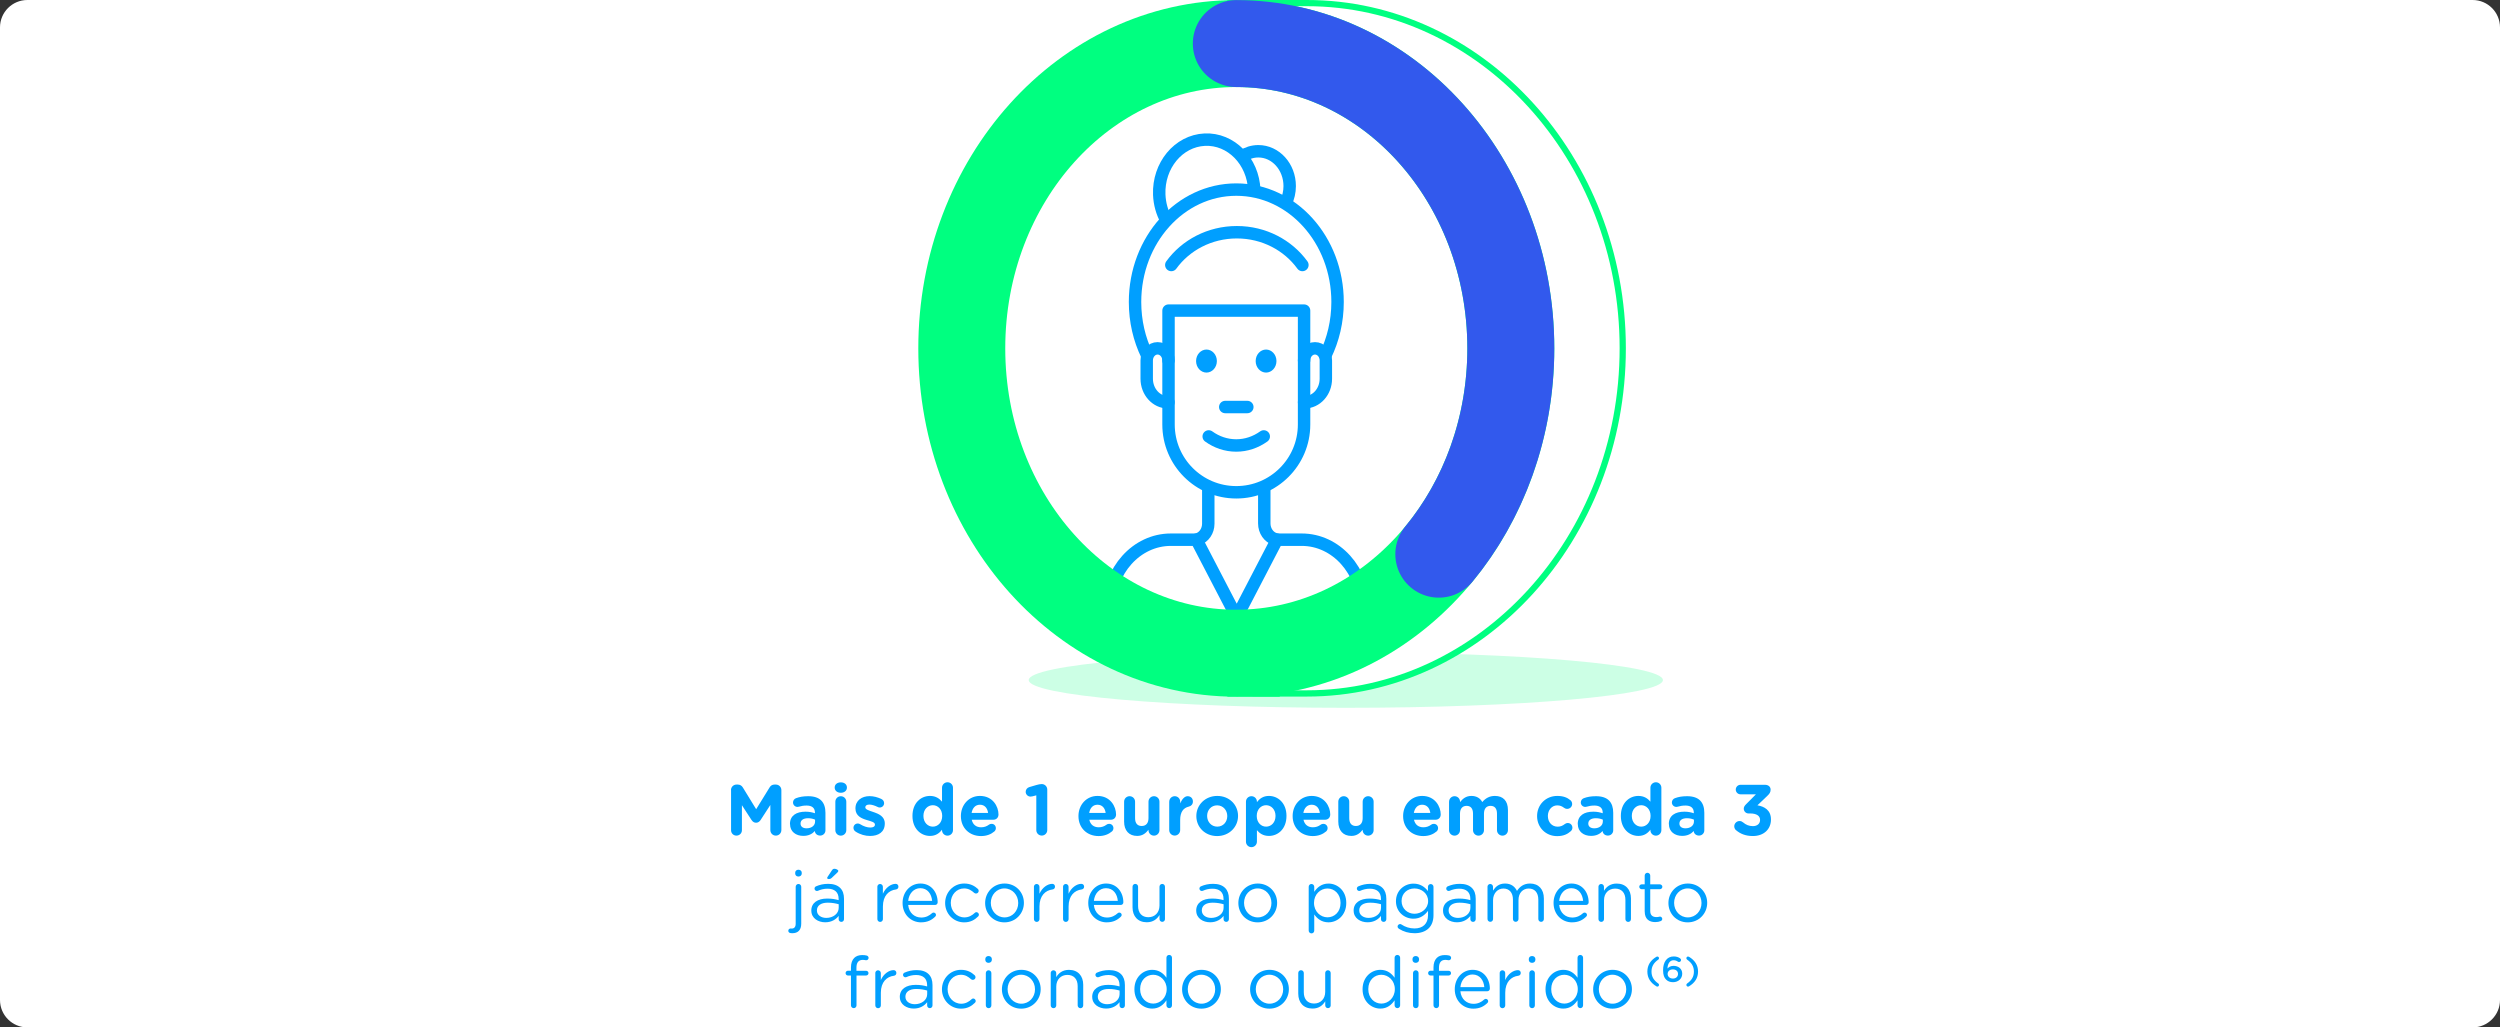 <svg width="730" height="300" viewBox="0 0 730 300" fill="none" xmlns="http://www.w3.org/2000/svg">
<rect x="0" y="0" width="730" height="300" fill="#333333" stroke="none"/>
<g clip-path="url(#clip0_161_1862)">
<path d="M722 0H8C3.582 0 0 3.582 0 8V292C0 296.418 3.582 300 8 300H722C726.418 300 730 296.418 730 292V8C730 3.582 726.418 0 722 0Z" fill="white"/>
<path opacity="0.2" d="M392.98 206.68C444.11 206.68 485.57 203.05 485.57 198.58C485.57 194.11 444.12 190.48 392.98 190.48C341.84 190.48 300.39 194.11 300.39 198.58C300.39 203.05 341.84 206.68 392.98 206.68Z" fill="#00FF80"/>
<path d="M359.3 202.49V0.91H381.58C432.46 0.91 473.84 46.12 473.84 101.7C473.84 157.28 432.45 202.49 381.58 202.49H359.3Z" fill="white"/>
<path d="M381.58 1.81C431.96 1.81 472.93 46.62 472.93 101.69C472.93 156.76 431.95 201.57 381.58 201.57H360.2V1.81H381.58ZM381.58 0H358.39V203.4H381.58C432.96 203.4 474.75 157.78 474.75 101.71C474.75 45.64 432.95 0 381.58 0Z" fill="#00FF80"/>
<path d="M360.18 189.14C400.51 189.14 433.2 151.16 433.2 104.32C433.2 57.48 400.51 19.5 360.18 19.5C319.85 19.5 287.16 57.48 287.16 104.32C287.16 151.16 319.85 189.14 360.18 189.14Z" fill="white"/>
<path d="M380.79 105.241C380.79 103.291 382.21 101.711 383.97 101.711C385.73 101.711 387.15 103.291 387.15 105.241V110.581C387.15 114.381 384.38 117.461 380.95 117.461H380.79" stroke="#009FFF" stroke-width="3.63" stroke-linecap="round" stroke-linejoin="round"/>
<path d="M341.2 105.241C341.2 103.291 339.78 101.711 338.02 101.711C336.26 101.711 334.84 103.291 334.84 105.241V110.581C334.84 114.381 337.61 117.461 341.03 117.461H341.19" stroke="#009FFF" stroke-width="3.63" stroke-linecap="round" stroke-linejoin="round"/>
<path d="M361 143.749C350.07 143.749 341.21 134.889 341.21 123.959V90.699H380.79V123.959C380.79 134.889 371.93 143.749 361 143.749Z" stroke="#009FFF" stroke-width="3.63" stroke-linecap="round" stroke-linejoin="round"/>
<path d="M354.87 105.43C354.87 107.08 353.67 108.34 352.29 108.34C350.91 108.34 349.71 107.08 349.71 105.43C349.71 103.78 350.91 102.52 352.29 102.52C353.67 102.52 354.87 103.78 354.87 105.43Z" fill="#009FFF" stroke="#009FFF" stroke-width="0.91"/>
<path d="M372.27 105.43C372.27 107.08 371.07 108.34 369.69 108.34C368.31 108.34 367.11 107.08 367.11 105.43C367.11 103.78 368.31 102.52 369.69 102.52C371.07 102.52 372.27 103.78 372.27 105.43Z" fill="#009FFF" stroke="#009FFF" stroke-width="0.91"/>
<path d="M352.82 143.23V152.92C352.82 155.03 351.56 156.89 349.73 157.46L349.37 157.58" stroke="#009FFF" stroke-width="3.63" stroke-linecap="round" stroke-linejoin="round"/>
<path d="M369.17 143.23V152.85C369.17 154.99 370.47 156.87 372.33 157.42L372.88 157.58" stroke="#009FFF" stroke-width="3.63" stroke-linecap="round" stroke-linejoin="round"/>
<path d="M357.77 118.85H364.22" stroke="#009FFF" stroke-width="3.63" stroke-linecap="round" stroke-linejoin="round"/>
<path d="M334.93 103.699C332.69 99.079 331.43 93.799 331.43 88.179C331.43 70.049 344.67 55.359 361 55.359C377.33 55.359 390.57 70.049 390.57 88.179C390.57 93.849 389.27 99.169 387.01 103.819" stroke="#009FFF" stroke-width="3.63" stroke-linecap="round" stroke-linejoin="round"/>
<path d="M340.52 64.21C339.33 62.05 338.61 59.54 338.5 56.84C338.17 48.33 344.11 41.14 351.78 40.78C359.44 40.42 365.92 47.02 366.25 55.52" stroke="#009FFF" stroke-width="3.63" stroke-linecap="round" stroke-linejoin="round"/>
<path d="M362.82 45.56C364.17 44.68 365.75 44.17 367.44 44.17C372.49 44.17 376.59 48.71 376.59 54.33C376.59 56.06 376.2 57.69 375.51 59.12" stroke="#009FFF" stroke-width="3.63" stroke-linecap="round" stroke-linejoin="round"/>
<path d="M380.3 77.38C376.11 71.6 369.1 67.811 361.16 67.811C353.22 67.811 346.2 71.6 342.02 77.38" stroke="#009FFF" stroke-width="3.63" stroke-linecap="round" stroke-linejoin="round"/>
<path d="M398.23 179.32V177.72C398.23 166.6 390.11 157.59 380.1 157.59H372.88L361.12 180.21L349.36 157.59H341.89C331.88 157.59 323.76 166.6 323.76 177.72V179.32" stroke="#009FFF" stroke-width="3.63" stroke-linecap="round" stroke-linejoin="round"/>
<path d="M352.94 127.439C355.25 129.109 358.01 130.079 360.98 130.079C363.95 130.079 366.7 129.099 369.02 127.439" stroke="#009FFF" stroke-width="3.63" stroke-linecap="round" stroke-linejoin="round"/>
<path d="M361 190.731C405.27 190.731 441.16 150.881 441.16 101.721C441.16 52.561 405.27 12.721 361 12.721C316.73 12.721 280.84 52.571 280.84 101.731C280.84 150.891 316.73 190.741 361 190.741V190.731Z" stroke="#00FF80" stroke-width="25.39" stroke-miterlimit="10" stroke-linecap="round"/>
<path d="M361 12.721C405.28 12.721 441.16 52.571 441.16 101.731C441.16 124.891 433.19 145.991 420.13 161.821" stroke="#3259ED" stroke-width="25.39" stroke-miterlimit="10" stroke-linecap="round"/>
<path d="M213.45 230.71C213.45 229.81 214.16 229.09 215.07 229.09H215.43C216.12 229.09 216.61 229.45 216.9 229.93L220.8 236.29L224.73 229.91C225.07 229.36 225.53 229.09 226.18 229.09H226.54C227.44 229.09 228.16 229.8 228.16 230.71V242.38C228.16 243.28 227.45 244 226.54 244C225.63 244 224.94 243.27 224.94 242.38V235.05L222.11 239.42C221.77 239.92 221.35 240.24 220.77 240.24C220.19 240.24 219.76 239.92 219.43 239.42L216.64 235.12V242.43C216.64 243.31 215.93 244 215.04 244C214.15 244 213.47 243.31 213.47 242.43V230.71H213.45Z" fill="#009FFF"/>
<path d="M230.67 240.64V240.6C230.67 238.14 232.54 237.01 235.21 237.01C236.34 237.01 237.16 237.2 237.96 237.47V237.28C237.96 235.96 237.14 235.22 235.54 235.22C234.66 235.22 233.94 235.35 233.34 235.54C233.15 235.6 233.02 235.62 232.88 235.62C232.15 235.62 231.56 235.05 231.56 234.32C231.56 233.75 231.92 233.27 232.42 233.08C233.43 232.7 234.52 232.49 236.01 232.49C237.75 232.49 239.01 232.95 239.81 233.75C240.65 234.59 241.03 235.83 241.03 237.34V242.46C241.03 243.32 240.34 243.99 239.48 243.99C238.56 243.99 237.95 243.34 237.95 242.67V242.65C237.17 243.51 236.1 244.08 234.55 244.08C232.43 244.08 230.69 242.86 230.69 240.64H230.67ZM238 239.91V239.34C237.46 239.09 236.74 238.92 235.96 238.92C234.6 238.92 233.76 239.47 233.76 240.47V240.51C233.76 241.37 234.47 241.87 235.5 241.87C236.99 241.87 238 241.05 238 239.9V239.91Z" fill="#009FFF"/>
<path d="M243.73 229.939C243.73 229.019 244.51 228.449 245.52 228.449C246.53 228.449 247.3 229.019 247.3 229.939V229.979C247.3 230.899 246.52 231.489 245.52 231.489C244.52 231.489 243.73 230.899 243.73 229.979V229.939ZM243.92 234.099C243.92 233.219 244.63 232.499 245.52 232.499C246.41 232.499 247.12 233.209 247.12 234.099V242.409C247.12 243.289 246.41 244.009 245.52 244.009C244.63 244.009 243.92 243.299 243.92 242.409V234.099Z" fill="#009FFF"/>
<path d="M249.82 242.811C249.48 242.601 249.21 242.221 249.21 241.721C249.21 241.011 249.76 240.461 250.47 240.461C250.7 240.461 250.93 240.521 251.1 240.631C252.17 241.301 253.24 241.641 254.14 241.641C255.04 241.641 255.48 241.301 255.48 240.801V240.761C255.48 240.071 254.39 239.841 253.15 239.461C251.58 239.001 249.79 238.261 249.79 236.081V236.041C249.79 233.751 251.64 232.471 253.91 232.471C255.09 232.471 256.3 232.791 257.4 233.331C257.86 233.561 258.16 233.981 258.16 234.531C258.16 235.241 257.59 235.791 256.88 235.791C256.65 235.791 256.5 235.751 256.29 235.641C255.39 235.201 254.53 234.931 253.85 234.931C253.07 234.931 252.67 235.271 252.67 235.711V235.751C252.67 236.381 253.74 236.671 254.96 237.091C256.53 237.611 258.36 238.371 258.36 240.431V240.471C258.36 242.971 256.49 244.101 254.06 244.101C252.67 244.101 251.18 243.701 249.82 242.821V242.811Z" fill="#009FFF"/>
<path d="M278.27 242.41C278.27 243.29 277.56 244.01 276.67 244.01C275.78 244.01 275.07 243.3 275.07 242.41V242.26C274.29 243.31 273.22 244.09 271.56 244.09C268.94 244.09 266.44 242.03 266.44 238.27V238.23C266.44 234.47 268.9 232.41 271.56 232.41C273.26 232.41 274.31 233.19 275.07 234.09V230.02C275.07 229.14 275.78 228.42 276.67 228.42C277.56 228.42 278.27 229.13 278.27 230.02V242.41ZM269.64 238.23V238.27C269.64 240.14 270.9 241.38 272.39 241.38C273.88 241.38 275.12 240.14 275.12 238.27V238.23C275.12 236.36 273.88 235.12 272.39 235.12C270.9 235.12 269.64 236.34 269.64 238.23Z" fill="#009FFF"/>
<path d="M286.46 244.13C283.08 244.13 280.58 241.76 280.58 238.31V238.27C280.58 235.06 282.87 232.41 286.14 232.41C289.9 232.41 291.56 235.5 291.56 237.83C291.56 238.75 290.91 239.36 290.07 239.36H283.75C284.06 240.81 285.07 241.57 286.5 241.57C287.38 241.57 288.12 241.3 288.77 240.81C289 240.64 289.21 240.56 289.55 240.56C290.26 240.56 290.79 241.11 290.79 241.82C290.79 242.24 290.6 242.55 290.37 242.77C289.38 243.61 288.1 244.13 286.46 244.13ZM288.52 237.37C288.33 235.94 287.49 234.98 286.15 234.98C284.81 234.98 283.97 235.92 283.71 237.37H288.52Z" fill="#009FFF"/>
<path d="M302.61 232.239L301.48 232.529C301.31 232.569 301.08 232.609 300.91 232.609C300.15 232.609 299.5 231.979 299.5 231.219C299.5 230.569 299.92 230.019 300.57 229.829L302.65 229.219C303.26 229.049 303.72 228.949 304.16 228.949H304.2C305.08 228.949 305.8 229.659 305.8 230.549V242.389C305.8 243.269 305.09 243.989 304.2 243.989C303.31 243.989 302.6 243.279 302.6 242.389V232.229L302.61 232.239Z" fill="#009FFF"/>
<path d="M320.79 244.13C317.41 244.13 314.91 241.76 314.91 238.31V238.27C314.91 235.06 317.2 232.41 320.47 232.41C324.23 232.41 325.89 235.5 325.89 237.83C325.89 238.75 325.24 239.36 324.4 239.36H318.08C318.39 240.81 319.4 241.57 320.83 241.57C321.71 241.57 322.45 241.3 323.1 240.81C323.33 240.64 323.54 240.56 323.88 240.56C324.59 240.56 325.12 241.11 325.12 241.82C325.12 242.24 324.93 242.55 324.7 242.77C323.71 243.61 322.43 244.13 320.79 244.13ZM322.85 237.37C322.66 235.94 321.82 234.98 320.48 234.98C319.14 234.98 318.3 235.92 318.04 237.37H322.85Z" fill="#009FFF"/>
<path d="M338.56 242.41C338.56 243.29 337.85 244.01 336.96 244.01C336.07 244.01 335.36 243.3 335.36 242.41V242.28C334.63 243.22 333.68 244.09 332.06 244.09C329.64 244.09 328.24 242.49 328.24 239.91V234.09C328.24 233.21 328.95 232.49 329.84 232.49C330.73 232.49 331.44 233.2 331.44 234.09V238.9C331.44 240.41 332.15 241.19 333.37 241.19C334.59 241.19 335.36 240.41 335.36 238.9V234.09C335.36 233.21 336.07 232.49 336.96 232.49C337.85 232.49 338.56 233.2 338.56 234.09V242.4V242.41Z" fill="#009FFF"/>
<path d="M341.42 234.09C341.42 233.21 342.13 232.49 343.02 232.49C343.91 232.49 344.62 233.2 344.62 234.09V234.59C345.08 233.5 345.84 232.49 346.78 232.49C347.72 232.49 348.33 233.14 348.33 234.04C348.33 234.88 347.78 235.38 347.13 235.53C345.51 235.91 344.61 237.15 344.61 239.41V242.39C344.61 243.27 343.9 243.99 343.01 243.99C342.12 243.99 341.41 243.28 341.41 242.39V234.08L341.42 234.09Z" fill="#009FFF"/>
<path d="M349.33 238.31V238.27C349.33 235.04 351.93 232.41 355.44 232.41C358.95 232.41 361.51 234.99 361.51 238.23V238.27C361.51 241.5 358.91 244.13 355.4 244.13C351.89 244.13 349.33 241.55 349.33 238.31ZM358.36 238.31V238.27C358.36 236.61 357.16 235.16 355.4 235.16C353.64 235.16 352.48 236.57 352.48 238.23V238.27C352.48 239.93 353.68 241.38 355.44 241.38C357.2 241.38 358.36 239.97 358.36 238.32V238.31Z" fill="#009FFF"/>
<path d="M363.82 234.09C363.82 233.21 364.53 232.49 365.42 232.49C366.31 232.49 367.02 233.2 367.02 234.09V234.24C367.8 233.19 368.87 232.41 370.53 232.41C373.15 232.41 375.65 234.47 375.65 238.23V238.27C375.65 242.03 373.19 244.09 370.53 244.09C368.83 244.09 367.78 243.31 367.02 242.41V245.77C367.02 246.65 366.31 247.37 365.42 247.37C364.53 247.37 363.82 246.66 363.82 245.77V234.1V234.09ZM372.45 238.27V238.23C372.45 236.36 371.19 235.12 369.7 235.12C368.21 235.12 366.97 236.36 366.97 238.23V238.27C366.97 240.14 368.21 241.38 369.7 241.38C371.19 241.38 372.45 240.16 372.45 238.27Z" fill="#009FFF"/>
<path d="M383.33 244.13C379.95 244.13 377.45 241.76 377.45 238.31V238.27C377.45 235.06 379.74 232.41 383.01 232.41C386.77 232.41 388.43 235.5 388.43 237.83C388.43 238.75 387.78 239.36 386.94 239.36H380.62C380.93 240.81 381.94 241.57 383.37 241.57C384.25 241.57 384.99 241.3 385.64 240.81C385.87 240.64 386.08 240.56 386.42 240.56C387.13 240.56 387.66 241.11 387.66 241.82C387.66 242.24 387.47 242.55 387.24 242.77C386.25 243.61 384.97 244.13 383.33 244.13ZM385.39 237.37C385.2 235.94 384.36 234.98 383.02 234.98C381.68 234.98 380.84 235.92 380.58 237.37H385.39Z" fill="#009FFF"/>
<path d="M401.1 242.41C401.1 243.29 400.39 244.01 399.5 244.01C398.61 244.01 397.9 243.3 397.9 242.41V242.28C397.17 243.22 396.22 244.09 394.6 244.09C392.18 244.09 390.78 242.49 390.78 239.91V234.09C390.78 233.21 391.49 232.49 392.38 232.49C393.27 232.49 393.98 233.2 393.98 234.09V238.9C393.98 240.41 394.69 241.19 395.91 241.19C397.13 241.19 397.9 240.41 397.9 238.9V234.09C397.9 233.21 398.61 232.49 399.5 232.49C400.39 232.49 401.1 233.2 401.1 234.09V242.4V242.41Z" fill="#009FFF"/>
<path d="M415.59 244.13C412.21 244.13 409.71 241.76 409.71 238.31V238.27C409.71 235.06 412 232.41 415.27 232.41C419.03 232.41 420.69 235.5 420.69 237.83C420.69 238.75 420.04 239.36 419.2 239.36H412.88C413.2 240.81 414.2 241.57 415.63 241.57C416.51 241.57 417.25 241.3 417.9 240.81C418.13 240.64 418.34 240.56 418.68 240.56C419.39 240.56 419.92 241.11 419.92 241.82C419.92 242.24 419.73 242.55 419.5 242.77C418.51 243.61 417.23 244.13 415.59 244.13ZM417.65 237.37C417.46 235.94 416.62 234.98 415.28 234.98C413.94 234.98 413.1 235.92 412.84 237.37H417.65Z" fill="#009FFF"/>
<path d="M423.13 234.09C423.13 233.21 423.84 232.49 424.73 232.49C425.62 232.49 426.33 233.2 426.33 234.09V234.22C427.07 233.28 428.03 232.41 429.65 232.41C431.12 232.41 432.23 233.06 432.82 234.2C433.81 233.04 434.98 232.41 436.52 232.41C438.89 232.41 440.32 233.84 440.32 236.55V242.41C440.32 243.29 439.61 244.01 438.72 244.01C437.83 244.01 437.12 243.3 437.12 242.41V237.6C437.12 236.09 436.45 235.31 435.25 235.31C434.05 235.31 433.32 236.09 433.32 237.6V242.41C433.32 243.29 432.61 244.01 431.72 244.01C430.83 244.01 430.12 243.3 430.12 242.41V237.6C430.12 236.09 429.45 235.31 428.25 235.31C427.05 235.31 426.32 236.09 426.32 237.6V242.41C426.32 243.29 425.61 244.01 424.72 244.01C423.83 244.01 423.12 243.3 423.12 242.41V234.1L423.13 234.09Z" fill="#009FFF"/>
<path d="M448.83 238.31V238.27C448.83 235.06 451.29 232.41 454.73 232.41C456.43 232.41 457.63 232.87 458.57 233.67C458.78 233.84 459.07 234.22 459.07 234.76C459.07 235.56 458.42 236.19 457.62 236.19C457.2 236.19 456.89 236.02 456.7 235.88C456.13 235.44 455.55 235.17 454.71 235.17C453.11 235.17 451.98 236.58 451.98 238.24V238.28C451.98 240 453.09 241.39 454.84 241.39C455.68 241.39 456.33 241.1 456.94 240.61C457.11 240.48 457.42 240.32 457.8 240.32C458.56 240.32 459.14 240.93 459.14 241.69C459.14 242.11 458.95 242.45 458.68 242.7C457.73 243.56 456.54 244.15 454.69 244.15C451.31 244.15 448.83 241.55 448.83 238.33V238.31Z" fill="#009FFF"/>
<path d="M460.7 240.64V240.6C460.7 238.14 462.57 237.01 465.24 237.01C466.37 237.01 467.19 237.2 467.99 237.47V237.28C467.99 235.96 467.17 235.22 465.58 235.22C464.7 235.22 463.98 235.35 463.37 235.54C463.18 235.6 463.06 235.62 462.91 235.62C462.17 235.62 461.59 235.05 461.59 234.32C461.59 233.75 461.95 233.27 462.45 233.08C463.46 232.7 464.55 232.49 466.04 232.49C467.78 232.49 469.04 232.95 469.84 233.75C470.68 234.59 471.06 235.83 471.06 237.34V242.46C471.06 243.32 470.37 243.99 469.51 243.99C468.59 243.99 467.98 243.34 467.98 242.67V242.65C467.2 243.51 466.13 244.08 464.58 244.08C462.46 244.08 460.72 242.86 460.72 240.64H460.7ZM468.03 239.91V239.34C467.48 239.09 466.77 238.92 465.99 238.92C464.62 238.92 463.78 239.47 463.78 240.47V240.51C463.78 241.37 464.49 241.87 465.52 241.87C467.01 241.87 468.02 241.05 468.02 239.9L468.03 239.91Z" fill="#009FFF"/>
<path d="M485.12 242.41C485.12 243.29 484.41 244.01 483.52 244.01C482.63 244.01 481.92 243.3 481.92 242.41V242.26C481.14 243.31 480.07 244.09 478.41 244.09C475.79 244.09 473.29 242.03 473.29 238.27V238.23C473.29 234.47 475.75 232.41 478.41 232.41C480.11 232.41 481.16 233.19 481.92 234.09V230.02C481.92 229.14 482.63 228.42 483.52 228.42C484.41 228.42 485.12 229.13 485.12 230.02V242.41ZM476.49 238.23V238.27C476.49 240.14 477.75 241.38 479.24 241.38C480.73 241.38 481.97 240.14 481.97 238.27V238.23C481.97 236.36 480.73 235.12 479.24 235.12C477.75 235.12 476.49 236.34 476.49 238.23Z" fill="#009FFF"/>
<path d="M487.3 240.64V240.6C487.3 238.14 489.17 237.01 491.84 237.01C492.97 237.01 493.79 237.2 494.59 237.47V237.28C494.59 235.96 493.77 235.22 492.17 235.22C491.29 235.22 490.57 235.35 489.97 235.54C489.78 235.6 489.65 235.62 489.51 235.62C488.78 235.62 488.19 235.05 488.19 234.32C488.19 233.75 488.55 233.27 489.05 233.08C490.06 232.7 491.15 232.49 492.64 232.49C494.38 232.49 495.64 232.95 496.44 233.75C497.28 234.59 497.66 235.83 497.66 237.34V242.46C497.66 243.32 496.97 243.99 496.11 243.99C495.19 243.99 494.58 243.34 494.58 242.67V242.65C493.8 243.51 492.73 244.08 491.18 244.08C489.06 244.08 487.32 242.86 487.32 240.64H487.3ZM494.63 239.91V239.34C494.09 239.09 493.37 238.92 492.59 238.92C491.23 238.92 490.39 239.47 490.39 240.47V240.51C490.39 241.37 491.1 241.87 492.13 241.87C493.62 241.87 494.63 241.05 494.63 239.9V239.91Z" fill="#009FFF"/>
<path d="M506.94 242.45C506.65 242.2 506.4 241.76 506.4 241.29C506.4 240.45 507.11 239.74 507.95 239.74C508.41 239.74 508.73 239.93 508.98 240.14C509.82 240.85 510.7 241.23 511.86 241.23C513.08 241.23 513.94 240.54 513.94 239.44V239.4C513.94 238.2 512.87 237.53 511.06 237.53H510.56C509.8 237.53 509.18 236.9 509.18 236.14C509.18 235.7 509.37 235.32 509.87 234.82L512.73 231.94H508.22C507.46 231.94 506.84 231.31 506.84 230.55C506.84 229.79 507.47 229.16 508.22 229.16H515.38C516.33 229.16 517.02 229.71 517.02 230.59C517.02 231.39 516.64 231.83 516.05 232.4L513.17 235.15C515.17 235.49 517.12 236.54 517.12 239.27V239.31C517.12 242.08 515.1 244.12 511.83 244.12C509.73 244.12 508.16 243.47 506.96 242.44L506.94 242.45Z" fill="#009FFF"/>
<path d="M231 272.479C230.54 272.459 230.18 272.229 230.18 271.789C230.18 271.409 230.5 271.119 230.85 271.119C230.98 271.119 231.1 271.139 231.21 271.139C231.88 271.139 232.34 270.699 232.34 269.749V258.939C232.34 258.499 232.7 258.119 233.14 258.119C233.6 258.119 233.96 258.479 233.96 258.939V269.709C233.96 271.619 232.95 272.499 231.38 272.499C231.23 272.499 231.11 272.499 231 272.479ZM232.2 254.819C232.2 254.289 232.62 253.959 233.14 253.959C233.66 253.959 234.11 254.299 234.11 254.819V255.089C234.11 255.589 233.69 255.949 233.14 255.949C232.59 255.949 232.2 255.589 232.2 255.089V254.819Z" fill="#009FFF"/>
<path d="M236.9 265.93V265.89C236.9 263.6 238.79 262.38 241.54 262.38C242.93 262.38 243.91 262.57 244.88 262.84V262.46C244.88 260.51 243.68 259.5 241.65 259.5C240.56 259.5 239.63 259.75 238.84 260.11C238.73 260.15 238.63 260.17 238.55 260.17C238.17 260.17 237.84 259.86 237.84 259.48C237.84 259.14 238.07 258.89 238.28 258.81C239.35 258.35 240.44 258.08 241.83 258.08C243.36 258.08 244.54 258.48 245.34 259.28C246.08 260.01 246.45 261.06 246.45 262.45V268.39C246.45 268.85 246.11 269.19 245.67 269.19C245.23 269.19 244.89 268.85 244.89 268.43V267.44C244.13 268.43 242.87 269.31 240.96 269.31C238.94 269.31 236.91 268.16 236.91 265.93H236.9ZM244.9 265.09V264.04C244.1 263.81 243.03 263.58 241.71 263.58C239.67 263.58 238.54 264.46 238.54 265.83V265.87C238.54 267.24 239.8 268.03 241.27 268.03C243.26 268.03 244.9 266.81 244.9 265.09ZM241.54 256.38C241.54 256.28 241.58 256.15 241.64 256.07L242.9 254.16C243.11 253.84 243.34 253.68 243.66 253.68C244.16 253.68 244.79 254.02 244.79 254.31C244.79 254.48 244.66 254.62 244.5 254.79L242.93 256.28C242.59 256.62 242.34 256.68 241.94 256.68C241.71 256.68 241.54 256.55 241.54 256.39V256.38Z" fill="#009FFF"/>
<path d="M256.18 258.94C256.18 258.5 256.54 258.12 256.98 258.12C257.42 258.12 257.8 258.48 257.8 258.94V260.98C258.6 259.17 260.17 258.08 261.54 258.08C262.02 258.08 262.34 258.44 262.34 258.9C262.34 259.36 262.05 259.66 261.63 259.72C259.53 259.97 257.81 261.55 257.81 264.68V268.38C257.81 268.82 257.47 269.2 257.01 269.2C256.55 269.2 256.19 268.84 256.19 268.38V258.95L256.18 258.94Z" fill="#009FFF"/>
<path d="M268.97 269.33C265.99 269.33 263.55 267.04 263.55 263.68V263.64C263.55 260.51 265.76 257.99 268.76 257.99C271.97 257.99 273.8 260.61 273.8 263.49C273.8 263.93 273.44 264.25 273.04 264.25H265.19C265.42 266.6 267.08 267.92 269.01 267.92C270.35 267.92 271.34 267.39 272.14 266.66C272.26 266.55 272.41 266.47 272.6 266.47C273 266.47 273.31 266.78 273.31 267.16C273.31 267.35 273.23 267.54 273.06 267.68C272.03 268.67 270.81 269.32 268.97 269.32V269.33ZM272.18 263.05C272.01 261.08 270.88 259.35 268.72 259.35C266.83 259.35 265.4 260.92 265.19 263.05H272.18Z" fill="#009FFF"/>
<path d="M275.98 263.7V263.66C275.98 260.59 278.37 257.99 281.54 257.99C283.35 257.99 284.56 258.68 285.53 259.56C285.66 259.67 285.78 259.88 285.78 260.13C285.78 260.57 285.42 260.91 285 260.91C284.79 260.91 284.6 260.83 284.47 260.72C283.69 260.01 282.81 259.42 281.51 259.42C279.31 259.42 277.63 261.29 277.63 263.62V263.66C277.63 266.01 279.35 267.88 281.62 267.88C282.86 267.88 283.85 267.31 284.64 266.56C284.75 266.45 284.89 266.35 285.1 266.35C285.5 266.35 285.84 266.71 285.84 267.09C285.84 267.28 285.76 267.47 285.63 267.59C284.6 268.62 283.36 269.33 281.54 269.33C278.37 269.33 275.98 266.75 275.98 263.7Z" fill="#009FFF"/>
<path d="M287.66 263.7V263.66C287.66 260.59 290.05 257.99 293.33 257.99C296.61 257.99 298.98 260.55 298.98 263.62V263.66C298.98 266.73 296.56 269.33 293.29 269.33C290.02 269.33 287.66 266.77 287.66 263.7ZM297.32 263.7V263.66C297.32 261.33 295.58 259.42 293.29 259.42C291 259.42 289.32 261.33 289.32 263.62V263.66C289.32 265.99 291.04 267.88 293.33 267.88C295.62 267.88 297.32 265.99 297.32 263.7Z" fill="#009FFF"/>
<path d="M301.9 258.94C301.9 258.5 302.26 258.12 302.7 258.12C303.14 258.12 303.52 258.48 303.52 258.94V260.98C304.32 259.17 305.89 258.08 307.26 258.08C307.74 258.08 308.06 258.44 308.06 258.9C308.06 259.36 307.77 259.66 307.35 259.72C305.25 259.97 303.53 261.55 303.53 264.68V268.38C303.53 268.82 303.19 269.2 302.73 269.2C302.27 269.2 301.91 268.84 301.91 268.38V258.95L301.9 258.94Z" fill="#009FFF"/>
<path d="M310.4 258.94C310.4 258.5 310.76 258.12 311.2 258.12C311.64 258.12 312.02 258.48 312.02 258.94V260.98C312.82 259.17 314.39 258.08 315.76 258.08C316.24 258.08 316.56 258.44 316.56 258.9C316.56 259.36 316.27 259.66 315.85 259.72C313.75 259.97 312.03 261.55 312.03 264.68V268.38C312.03 268.82 311.69 269.2 311.23 269.2C310.77 269.2 310.41 268.84 310.41 268.38V258.95L310.4 258.94Z" fill="#009FFF"/>
<path d="M323.19 269.33C320.21 269.33 317.77 267.04 317.77 263.68V263.64C317.77 260.51 319.97 257.99 322.98 257.99C326.19 257.99 328.02 260.61 328.02 263.49C328.02 263.93 327.66 264.25 327.26 264.25H319.41C319.64 266.6 321.3 267.92 323.23 267.92C324.57 267.92 325.56 267.39 326.36 266.66C326.49 266.55 326.63 266.47 326.82 266.47C327.22 266.47 327.53 266.78 327.53 267.16C327.53 267.35 327.45 267.54 327.28 267.68C326.25 268.67 325.03 269.32 323.19 269.32V269.33ZM326.4 263.05C326.23 261.08 325.1 259.35 322.94 259.35C321.05 259.35 319.62 260.92 319.41 263.05H326.4Z" fill="#009FFF"/>
<path d="M340.18 268.36C340.18 268.8 339.84 269.18 339.38 269.18C338.92 269.18 338.58 268.82 338.58 268.36V267.18C337.85 268.36 336.73 269.3 334.86 269.3C332.24 269.3 330.7 267.54 330.7 264.95V258.92C330.7 258.46 331.04 258.1 331.5 258.1C331.96 258.1 332.32 258.46 332.32 258.92V264.55C332.32 266.57 333.41 267.83 335.32 267.83C337.23 267.83 338.57 266.46 338.57 264.43V258.93C338.57 258.47 338.91 258.11 339.37 258.11C339.83 258.11 340.17 258.47 340.17 258.93V268.36H340.18Z" fill="#009FFF"/>
<path d="M349.29 265.93V265.89C349.29 263.6 351.18 262.38 353.93 262.38C355.32 262.38 356.3 262.57 357.27 262.84V262.46C357.27 260.51 356.07 259.5 354.04 259.5C352.95 259.5 352.02 259.75 351.23 260.11C351.13 260.15 351.02 260.17 350.94 260.17C350.56 260.17 350.23 259.86 350.23 259.48C350.23 259.14 350.46 258.89 350.67 258.81C351.74 258.35 352.83 258.08 354.22 258.08C355.75 258.08 356.93 258.48 357.73 259.28C358.46 260.01 358.84 261.06 358.84 262.45V268.39C358.84 268.85 358.5 269.19 358.06 269.19C357.62 269.19 357.28 268.85 357.28 268.43V267.44C356.52 268.43 355.26 269.31 353.35 269.31C351.33 269.31 349.3 268.16 349.3 265.93H349.29ZM357.29 265.09V264.04C356.49 263.81 355.42 263.58 354.1 263.58C352.06 263.58 350.93 264.46 350.93 265.83V265.87C350.93 267.24 352.19 268.03 353.66 268.03C355.66 268.03 357.29 266.81 357.29 265.09Z" fill="#009FFF"/>
<path d="M361.6 263.7V263.66C361.6 260.59 363.99 257.99 367.27 257.99C370.55 257.99 372.92 260.55 372.92 263.62V263.66C372.92 266.73 370.51 269.33 367.23 269.33C363.95 269.33 361.6 266.77 361.6 263.7ZM371.26 263.7V263.66C371.26 261.33 369.52 259.42 367.23 259.42C364.94 259.42 363.26 261.33 363.26 263.62V263.66C363.26 265.99 364.98 267.88 367.27 267.88C369.56 267.88 371.26 265.99 371.26 263.7Z" fill="#009FFF"/>
<path d="M382.14 258.94C382.14 258.48 382.5 258.12 382.94 258.12C383.38 258.12 383.76 258.48 383.76 258.94V260.41C384.64 259.11 385.92 258 387.92 258C390.52 258 393.11 260.06 393.11 263.63V263.67C393.11 267.22 390.55 269.32 387.92 269.32C385.9 269.32 384.6 268.23 383.76 267.01V271.73C383.76 272.19 383.42 272.55 382.96 272.55C382.5 272.55 382.14 272.19 382.14 271.73V258.94ZM391.44 263.68V263.64C391.44 261.08 389.68 259.44 387.62 259.44C385.56 259.44 383.69 261.14 383.69 263.62V263.66C383.69 266.18 385.6 267.86 387.62 267.86C389.64 267.86 391.44 266.31 391.44 263.68Z" fill="#009FFF"/>
<path d="M395.26 265.93V265.89C395.26 263.6 397.15 262.38 399.9 262.38C401.28 262.38 402.27 262.57 403.24 262.84V262.46C403.24 260.51 402.04 259.5 400.01 259.5C398.92 259.5 397.99 259.75 397.2 260.11C397.09 260.15 396.99 260.17 396.91 260.17C396.53 260.17 396.2 259.86 396.2 259.48C396.2 259.14 396.43 258.89 396.64 258.81C397.71 258.35 398.8 258.08 400.19 258.08C401.72 258.08 402.9 258.48 403.7 259.28C404.43 260.01 404.81 261.06 404.81 262.45V268.39C404.81 268.85 404.47 269.19 404.03 269.19C403.57 269.19 403.25 268.85 403.25 268.43V267.44C402.49 268.43 401.23 269.31 399.32 269.31C397.3 269.31 395.27 268.16 395.27 265.93H395.26ZM403.26 265.09V264.04C402.46 263.81 401.39 263.58 400.07 263.58C398.03 263.58 396.9 264.46 396.9 265.83V265.87C396.9 267.24 398.16 268.03 399.63 268.03C401.62 268.03 403.26 266.81 403.26 265.09Z" fill="#009FFF"/>
<path d="M408.51 271.2C408.26 271.07 408.09 270.82 408.09 270.53C408.09 270.17 408.45 269.82 408.83 269.82C408.98 269.82 409.08 269.86 409.19 269.93C410.32 270.69 411.63 271.11 413.03 271.11C415.42 271.11 416.98 269.79 416.98 267.25V265.97C416.03 267.23 414.71 268.26 412.72 268.26C410.12 268.26 407.62 266.31 407.62 263.18V263.14C407.62 259.97 410.14 258.02 412.72 258.02C414.76 258.02 416.08 259.03 416.96 260.2V258.96C416.96 258.52 417.3 258.14 417.76 258.14C418.22 258.14 418.58 258.52 418.58 258.96V267.21C418.58 268.89 418.08 270.17 417.19 271.05C416.23 272.01 414.78 272.5 413.05 272.5C411.32 272.5 409.88 272.06 408.51 271.22V271.2ZM417.01 263.14V263.1C417.01 260.88 415.08 259.43 413.02 259.43C410.96 259.43 409.26 260.86 409.26 263.08V263.12C409.26 265.3 411 266.82 413.02 266.82C415.04 266.82 417.01 265.33 417.01 263.15V263.14Z" fill="#009FFF"/>
<path d="M421.36 265.93V265.89C421.36 263.6 423.25 262.38 426 262.38C427.39 262.38 428.37 262.57 429.34 262.84V262.46C429.34 260.51 428.14 259.5 426.11 259.5C425.02 259.5 424.09 259.75 423.3 260.11C423.2 260.15 423.09 260.17 423.01 260.17C422.63 260.17 422.3 259.86 422.3 259.48C422.3 259.14 422.53 258.89 422.74 258.81C423.81 258.35 424.9 258.08 426.29 258.08C427.82 258.08 429 258.48 429.8 259.28C430.54 260.01 430.91 261.06 430.91 262.45V268.39C430.91 268.85 430.57 269.19 430.13 269.19C429.69 269.19 429.35 268.85 429.35 268.43V267.44C428.59 268.43 427.33 269.31 425.42 269.31C423.4 269.31 421.37 268.16 421.37 265.93H421.36ZM429.36 265.09V264.04C428.56 263.81 427.49 263.58 426.17 263.58C424.13 263.58 423 264.46 423 265.83V265.87C423 267.24 424.26 268.03 425.73 268.03C427.73 268.03 429.36 266.81 429.36 265.09Z" fill="#009FFF"/>
<path d="M434.34 258.94C434.34 258.5 434.7 258.12 435.14 258.12C435.58 258.12 435.96 258.48 435.96 258.94V260.05C436.67 258.98 437.64 257.99 439.47 257.99C441.3 257.99 442.37 258.94 442.96 260.15C443.74 258.95 444.89 257.99 446.78 257.99C449.28 257.99 450.81 259.67 450.81 262.36V268.36C450.81 268.82 450.45 269.18 450.01 269.18C449.55 269.18 449.19 268.82 449.19 268.36V262.73C449.19 260.63 448.14 259.45 446.38 259.45C444.74 259.45 443.4 260.67 443.4 262.81V268.35C443.4 268.81 443.04 269.17 442.58 269.17C442.12 269.17 441.78 268.81 441.78 268.35V262.68C441.78 260.64 440.71 259.45 438.99 259.45C437.27 259.45 435.97 260.88 435.97 262.87V268.35C435.97 268.81 435.63 269.17 435.17 269.17C434.71 269.17 434.35 268.81 434.35 268.35V258.92L434.34 258.94Z" fill="#009FFF"/>
<path d="M459.06 269.33C456.08 269.33 453.64 267.04 453.64 263.68V263.64C453.64 260.51 455.85 257.99 458.85 257.99C462.06 257.99 463.89 260.61 463.89 263.49C463.89 263.93 463.53 264.25 463.13 264.25H455.28C455.51 266.6 457.17 267.92 459.1 267.92C460.44 267.92 461.43 267.39 462.23 266.66C462.36 266.55 462.5 266.47 462.69 266.47C463.09 266.47 463.4 266.78 463.4 267.16C463.4 267.35 463.32 267.54 463.15 267.68C462.12 268.67 460.9 269.32 459.06 269.32V269.33ZM462.27 263.05C462.1 261.08 460.97 259.35 458.81 259.35C456.92 259.35 455.49 260.92 455.28 263.05H462.27Z" fill="#009FFF"/>
<path d="M466.74 258.94C466.74 258.5 467.1 258.12 467.54 258.12C467.98 258.12 468.36 258.48 468.36 258.94V260.12C469.07 258.94 470.21 258 472.08 258C474.7 258 476.24 259.76 476.24 262.35V268.38C476.24 268.84 475.88 269.2 475.44 269.2C474.98 269.2 474.62 268.84 474.62 268.38V262.75C474.62 260.73 473.53 259.47 471.62 259.47C469.71 259.47 468.37 260.83 468.37 262.87V268.37C468.37 268.83 468.03 269.19 467.57 269.19C467.11 269.19 466.75 268.83 466.75 268.37V258.94H466.74Z" fill="#009FFF"/>
<path d="M480.25 266.2V259.65H479.37C478.99 259.65 478.66 259.31 478.66 258.94C478.66 258.54 479 258.23 479.37 258.23H480.25V255.67C480.25 255.23 480.59 254.85 481.05 254.85C481.51 254.85 481.87 255.23 481.87 255.67V258.23H484.68C485.08 258.23 485.41 258.57 485.41 258.94C485.41 259.34 485.07 259.65 484.68 259.65H481.87V265.99C481.87 267.31 482.61 267.79 483.7 267.79C484.27 267.79 484.56 267.64 484.69 267.64C485.07 267.64 485.38 267.95 485.38 268.33C485.38 268.62 485.19 268.85 484.92 268.96C484.46 269.15 483.96 269.25 483.32 269.25C481.58 269.25 480.26 268.39 480.26 266.18L480.25 266.2Z" fill="#009FFF"/>
<path d="M487.18 263.7V263.66C487.18 260.59 489.57 257.99 492.85 257.99C496.13 257.99 498.5 260.55 498.5 263.62V263.66C498.5 266.73 496.09 269.33 492.81 269.33C489.53 269.33 487.18 266.77 487.18 263.7ZM496.84 263.7V263.66C496.84 261.33 495.1 259.42 492.81 259.42C490.52 259.42 488.84 261.33 488.84 263.62V263.66C488.84 265.99 490.56 267.88 492.85 267.88C495.14 267.88 496.84 265.99 496.84 263.7Z" fill="#009FFF"/>
<path d="M248.48 284.851H247.6C247.2 284.851 246.91 284.531 246.91 284.141C246.91 283.761 247.22 283.451 247.6 283.451H248.48V282.511C248.48 281.271 248.82 280.331 249.43 279.721C249.97 279.171 250.77 278.881 251.76 278.881C252.29 278.881 252.68 278.921 253.04 279.011C253.35 279.071 253.63 279.351 253.63 279.701C253.63 280.121 253.27 280.441 252.85 280.391C252.58 280.351 252.28 280.281 251.97 280.281C250.71 280.281 250.08 281.041 250.08 282.591V283.471H252.89C253.29 283.471 253.6 283.761 253.6 284.161C253.6 284.541 253.29 284.851 252.89 284.851H250.1V293.561C250.1 294.001 249.76 294.381 249.3 294.381C248.84 294.381 248.48 294.001 248.48 293.561V284.851Z" fill="#009FFF"/>
<path d="M255.58 284.139C255.58 283.699 255.94 283.319 256.38 283.319C256.82 283.319 257.2 283.679 257.2 284.139V286.179C258 284.369 259.57 283.279 260.94 283.279C261.42 283.279 261.74 283.639 261.74 284.099C261.74 284.559 261.45 284.859 261.03 284.919C258.93 285.169 257.21 286.749 257.21 289.879V293.579C257.21 294.019 256.87 294.399 256.41 294.399C255.95 294.399 255.59 294.039 255.59 293.579V284.149L255.58 284.139Z" fill="#009FFF"/>
<path d="M262.74 291.13V291.09C262.74 288.8 264.63 287.58 267.38 287.58C268.77 287.58 269.75 287.77 270.72 288.04V287.66C270.72 285.71 269.52 284.7 267.49 284.7C266.4 284.7 265.47 284.95 264.68 285.31C264.57 285.35 264.47 285.37 264.39 285.37C264.01 285.37 263.68 285.05 263.68 284.68C263.68 284.34 263.91 284.09 264.12 284.01C265.19 283.55 266.28 283.27 267.67 283.27C269.2 283.27 270.38 283.67 271.18 284.47C271.92 285.21 272.29 286.26 272.29 287.64V293.58C272.29 294.04 271.95 294.38 271.51 294.38C271.07 294.38 270.73 294.04 270.73 293.62V292.63C269.97 293.62 268.71 294.5 266.8 294.5C264.78 294.5 262.75 293.34 262.75 291.12L262.74 291.13ZM270.74 290.29V289.24C269.94 289.01 268.87 288.78 267.55 288.78C265.51 288.78 264.38 289.66 264.38 291.03V291.07C264.38 292.43 265.64 293.23 267.11 293.23C269.1 293.23 270.74 292.01 270.74 290.29Z" fill="#009FFF"/>
<path d="M275.05 288.899V288.859C275.05 285.789 277.44 283.189 280.61 283.189C282.42 283.189 283.63 283.879 284.6 284.769C284.73 284.869 284.85 285.079 284.85 285.339C284.85 285.779 284.49 286.119 284.07 286.119C283.86 286.119 283.67 286.039 283.54 285.929C282.76 285.219 281.88 284.629 280.58 284.629C278.38 284.629 276.7 286.499 276.7 288.829V288.869C276.7 291.219 278.42 293.089 280.69 293.089C281.93 293.089 282.92 292.519 283.71 291.769C283.82 291.669 283.96 291.559 284.17 291.559C284.57 291.559 284.91 291.919 284.91 292.289C284.91 292.479 284.83 292.669 284.7 292.789C283.67 293.819 282.43 294.529 280.61 294.529C277.44 294.529 275.05 291.949 275.05 288.899Z" fill="#009FFF"/>
<path d="M287.71 280.02C287.71 279.5 288.13 279.16 288.65 279.16C289.17 279.16 289.62 279.5 289.62 280.02V280.29C289.62 280.79 289.2 281.15 288.65 281.15C288.1 281.15 287.71 280.79 287.71 280.29V280.02ZM287.86 284.14C287.86 283.7 288.22 283.32 288.66 283.32C289.1 283.32 289.48 283.68 289.48 284.14V293.57C289.48 294.03 289.14 294.39 288.68 294.39C288.22 294.39 287.86 294.03 287.86 293.57V284.14Z" fill="#009FFF"/>
<path d="M292.56 288.899V288.859C292.56 285.789 294.95 283.189 298.23 283.189C301.51 283.189 303.88 285.749 303.88 288.819V288.859C303.88 291.929 301.46 294.529 298.19 294.529C294.92 294.529 292.56 291.969 292.56 288.899ZM302.22 288.899V288.859C302.22 286.529 300.48 284.619 298.19 284.619C295.9 284.619 294.22 286.529 294.22 288.819V288.859C294.22 291.189 295.94 293.079 298.23 293.079C300.52 293.079 302.22 291.189 302.22 288.899Z" fill="#009FFF"/>
<path d="M306.8 284.139C306.8 283.699 307.16 283.319 307.6 283.319C308.04 283.319 308.42 283.679 308.42 284.139V285.319C309.13 284.139 310.27 283.199 312.14 283.199C314.76 283.199 316.3 284.959 316.3 287.549V293.579C316.3 294.039 315.94 294.399 315.5 294.399C315.06 294.399 314.68 294.039 314.68 293.579V287.949C314.68 285.929 313.59 284.669 311.68 284.669C309.77 284.669 308.43 286.039 308.43 288.069V293.569C308.43 294.029 308.09 294.389 307.63 294.389C307.17 294.389 306.81 294.029 306.81 293.569V284.139H306.8Z" fill="#009FFF"/>
<path d="M318.92 291.13V291.09C318.92 288.8 320.81 287.58 323.56 287.58C324.94 287.58 325.93 287.77 326.9 288.04V287.66C326.9 285.71 325.7 284.7 323.67 284.7C322.58 284.7 321.65 284.95 320.86 285.31C320.75 285.35 320.65 285.37 320.57 285.37C320.19 285.37 319.86 285.05 319.86 284.68C319.86 284.34 320.09 284.09 320.3 284.01C321.37 283.55 322.46 283.27 323.85 283.27C325.38 283.27 326.56 283.67 327.36 284.47C328.09 285.21 328.47 286.26 328.47 287.64V293.58C328.47 294.04 328.13 294.38 327.69 294.38C327.23 294.38 326.91 294.04 326.91 293.62V292.63C326.15 293.62 324.89 294.5 322.98 294.5C320.96 294.5 318.93 293.34 318.93 291.12L318.92 291.13ZM326.92 290.29V289.24C326.12 289.01 325.05 288.78 323.73 288.78C321.69 288.78 320.56 289.66 320.56 291.03V291.07C320.56 292.43 321.82 293.23 323.29 293.23C325.28 293.23 326.92 292.01 326.92 290.29Z" fill="#009FFF"/>
<path d="M342.22 293.56C342.22 294.02 341.86 294.38 341.42 294.38C340.98 294.38 340.6 294.02 340.6 293.56V292.09C339.72 293.39 338.44 294.51 336.44 294.51C333.84 294.51 331.25 292.45 331.25 288.88V288.84C331.25 285.29 333.83 283.19 336.44 283.19C338.46 283.19 339.76 284.28 340.6 285.5V279.66C340.6 279.2 340.94 278.84 341.4 278.84C341.86 278.84 342.22 279.2 342.22 279.66V293.56ZM332.92 288.81V288.85C332.92 291.41 334.71 293.05 336.74 293.05C338.77 293.05 340.67 291.35 340.67 288.85V288.81C340.67 286.31 338.76 284.63 336.74 284.63C334.72 284.63 332.92 286.18 332.92 288.81Z" fill="#009FFF"/>
<path d="M345.17 288.899V288.859C345.17 285.789 347.56 283.189 350.84 283.189C354.12 283.189 356.49 285.749 356.49 288.819V288.859C356.49 291.929 354.08 294.529 350.8 294.529C347.52 294.529 345.17 291.969 345.17 288.899ZM354.83 288.899V288.859C354.83 286.529 353.09 284.619 350.8 284.619C348.51 284.619 346.83 286.529 346.83 288.819V288.859C346.83 291.189 348.55 293.079 350.84 293.079C353.13 293.079 354.83 291.189 354.83 288.899Z" fill="#009FFF"/>
<path d="M365.03 288.899V288.859C365.03 285.789 367.42 283.189 370.7 283.189C373.98 283.189 376.35 285.749 376.35 288.819V288.859C376.35 291.929 373.94 294.529 370.66 294.529C367.38 294.529 365.03 291.969 365.03 288.899ZM374.69 288.899V288.859C374.69 286.529 372.95 284.619 370.66 284.619C368.37 284.619 366.69 286.529 366.69 288.819V288.859C366.69 291.189 368.41 293.079 370.7 293.079C372.99 293.079 374.69 291.189 374.69 288.899Z" fill="#009FFF"/>
<path d="M388.57 293.561C388.57 294.001 388.23 294.381 387.77 294.381C387.31 294.381 386.97 294.021 386.97 293.561V292.381C386.24 293.561 385.12 294.501 383.25 294.501C380.63 294.501 379.09 292.741 379.09 290.151V284.121C379.09 283.661 379.43 283.301 379.89 283.301C380.35 283.301 380.71 283.661 380.71 284.121V289.751C380.71 291.771 381.8 293.031 383.71 293.031C385.62 293.031 386.96 291.671 386.96 289.631V284.131C386.96 283.671 387.3 283.311 387.76 283.311C388.22 283.311 388.56 283.671 388.56 284.131V293.561H388.57Z" fill="#009FFF"/>
<path d="M408.84 293.56C408.84 294.02 408.48 294.38 408.04 294.38C407.6 294.38 407.22 294.02 407.22 293.56V292.09C406.34 293.39 405.06 294.51 403.06 294.51C400.46 294.51 397.87 292.45 397.87 288.88V288.84C397.87 285.29 400.45 283.19 403.06 283.19C405.08 283.19 406.38 284.28 407.22 285.5V279.66C407.22 279.2 407.56 278.84 408.02 278.84C408.48 278.84 408.84 279.2 408.84 279.66V293.56ZM399.54 288.81V288.85C399.54 291.41 401.33 293.05 403.36 293.05C405.39 293.05 407.29 291.35 407.29 288.85V288.81C407.29 286.31 405.38 284.63 403.36 284.63C401.34 284.63 399.54 286.18 399.54 288.81Z" fill="#009FFF"/>
<path d="M412.45 280.02C412.45 279.5 412.87 279.16 413.39 279.16C413.91 279.16 414.36 279.5 414.36 280.02V280.29C414.36 280.79 413.94 281.15 413.39 281.15C412.84 281.15 412.45 280.79 412.45 280.29V280.02ZM412.6 284.14C412.6 283.7 412.96 283.32 413.4 283.32C413.86 283.32 414.22 283.68 414.22 284.14V293.57C414.22 294.03 413.88 294.39 413.42 294.39C412.96 294.39 412.6 294.03 412.6 293.57V284.14Z" fill="#009FFF"/>
<path d="M418.58 284.851H417.7C417.3 284.851 417.01 284.531 417.01 284.141C417.01 283.761 417.32 283.451 417.7 283.451H418.58V282.511C418.58 281.271 418.92 280.331 419.53 279.721C420.07 279.171 420.87 278.881 421.86 278.881C422.39 278.881 422.78 278.921 423.14 279.011C423.45 279.071 423.73 279.351 423.73 279.701C423.73 280.121 423.37 280.441 422.95 280.391C422.68 280.351 422.38 280.281 422.07 280.281C420.81 280.281 420.18 281.041 420.18 282.591V283.471H422.99C423.39 283.471 423.7 283.761 423.7 284.161C423.7 284.541 423.39 284.851 422.99 284.851H420.2V293.561C420.2 294.001 419.86 294.381 419.4 294.381C418.94 294.381 418.58 294.001 418.58 293.561V284.851Z" fill="#009FFF"/>
<path d="M430.21 294.529C427.23 294.529 424.79 292.239 424.79 288.879V288.839C424.79 285.709 426.99 283.189 430 283.189C433.21 283.189 435.04 285.809 435.04 288.689C435.04 289.129 434.68 289.449 434.28 289.449H426.43C426.66 291.799 428.32 293.119 430.25 293.119C431.59 293.119 432.58 292.599 433.38 291.859C433.51 291.759 433.65 291.669 433.84 291.669C434.24 291.669 434.55 291.989 434.55 292.359C434.55 292.549 434.47 292.739 434.3 292.889C433.27 293.879 432.05 294.529 430.21 294.529ZM433.42 288.249C433.25 286.279 432.12 284.549 429.96 284.549C428.07 284.549 426.64 286.129 426.43 288.249H433.42Z" fill="#009FFF"/>
<path d="M437.9 284.139C437.9 283.699 438.26 283.319 438.7 283.319C439.16 283.319 439.52 283.679 439.52 284.139V286.179C440.32 284.369 441.89 283.279 443.26 283.279C443.74 283.279 444.06 283.639 444.06 284.099C444.06 284.559 443.77 284.859 443.35 284.919C441.25 285.169 439.53 286.749 439.53 289.879V293.579C439.53 294.019 439.19 294.399 438.73 294.399C438.27 294.399 437.91 294.039 437.91 293.579V284.149L437.9 284.139Z" fill="#009FFF"/>
<path d="M446.41 280.02C446.41 279.5 446.83 279.16 447.36 279.16C447.89 279.16 448.33 279.5 448.33 280.02V280.29C448.33 280.79 447.91 281.15 447.36 281.15C446.81 281.15 446.41 280.79 446.41 280.29V280.02ZM446.56 284.14C446.56 283.7 446.92 283.32 447.36 283.32C447.8 283.32 448.18 283.68 448.18 284.14V293.57C448.18 294.03 447.84 294.39 447.38 294.39C446.92 294.39 446.56 294.03 446.56 293.57V284.14Z" fill="#009FFF"/>
<path d="M462.26 293.56C462.26 294.02 461.9 294.38 461.46 294.38C461.02 294.38 460.64 294.02 460.64 293.56V292.09C459.76 293.39 458.48 294.51 456.48 294.51C453.88 294.51 451.29 292.45 451.29 288.88V288.84C451.29 285.29 453.87 283.19 456.48 283.19C458.5 283.19 459.8 284.28 460.64 285.5V279.66C460.64 279.2 460.98 278.84 461.44 278.84C461.9 278.84 462.26 279.2 462.26 279.66V293.56ZM452.96 288.81V288.85C452.96 291.41 454.74 293.05 456.78 293.05C458.82 293.05 460.71 291.35 460.71 288.85V288.81C460.71 286.31 458.8 284.63 456.78 284.63C454.76 284.63 452.96 286.18 452.96 288.81Z" fill="#009FFF"/>
<path d="M465.2 288.899V288.859C465.2 285.789 467.59 283.189 470.87 283.189C474.15 283.189 476.52 285.749 476.52 288.819V288.859C476.52 291.929 474.11 294.529 470.83 294.529C467.55 294.529 465.2 291.969 465.2 288.899ZM474.86 288.899V288.859C474.86 286.529 473.12 284.619 470.83 284.619C468.54 284.619 466.86 286.529 466.86 288.819V288.859C466.86 291.189 468.58 293.079 470.87 293.079C473.16 293.079 474.86 291.189 474.86 288.899Z" fill="#009FFF"/>
<path d="M483.97 288.089C484.22 288.089 484.43 287.849 484.43 287.599C484.43 287.409 484.35 287.279 484.23 287.189C482.89 286.259 482.24 285.189 482.24 283.699C482.24 282.209 482.89 281.129 484.23 280.199C484.35 280.109 484.43 279.979 484.43 279.789C484.43 279.539 484.22 279.309 483.97 279.309C483.84 279.309 483.73 279.349 483.69 279.369C481.96 280.399 481.03 281.809 481.03 283.699C481.03 285.589 481.96 286.989 483.69 288.019C483.73 288.039 483.84 288.089 483.97 288.089ZM488.52 286.799C490.05 286.799 491.21 285.779 491.21 284.329V284.309C491.21 282.869 490.07 282.029 488.67 282.029C487.79 282.029 487.28 282.409 486.9 282.809C486.95 281.409 487.58 280.389 488.68 280.389C489.19 280.389 489.56 280.539 489.96 280.809C490.05 280.869 490.17 280.909 490.28 280.909C490.6 280.909 490.86 280.649 490.86 280.329C490.86 280.089 490.74 279.929 490.55 279.809C490.07 279.479 489.47 279.279 488.73 279.279C486.68 279.279 485.62 281.009 485.62 283.239V283.259C485.62 284.729 485.95 285.489 486.5 286.039C486.99 286.529 487.64 286.799 488.52 286.799ZM488.49 285.739C487.57 285.739 486.95 285.159 486.95 284.399V284.379C486.95 283.669 487.53 283.059 488.47 283.059C489.41 283.059 489.98 283.619 489.98 284.369V284.389C489.98 285.149 489.42 285.739 488.49 285.739ZM492.88 288.089C493.01 288.089 493.13 288.039 493.17 288.019C494.89 286.989 495.83 285.579 495.83 283.699C495.83 281.819 494.89 280.399 493.17 279.369C493.13 279.349 493.01 279.309 492.88 279.309C492.64 279.309 492.42 279.539 492.42 279.789C492.42 279.979 492.51 280.109 492.63 280.199C493.96 281.129 494.62 282.199 494.62 283.699C494.62 285.199 493.96 286.259 492.63 287.189C492.51 287.279 492.42 287.409 492.42 287.599C492.42 287.849 492.64 288.089 492.88 288.089Z" fill="#009FFF"/>
</g>
<defs>
<clipPath id="clip0_161_1862">
<rect width="730" height="300" fill="white"/>
</clipPath>
</defs>
</svg>
